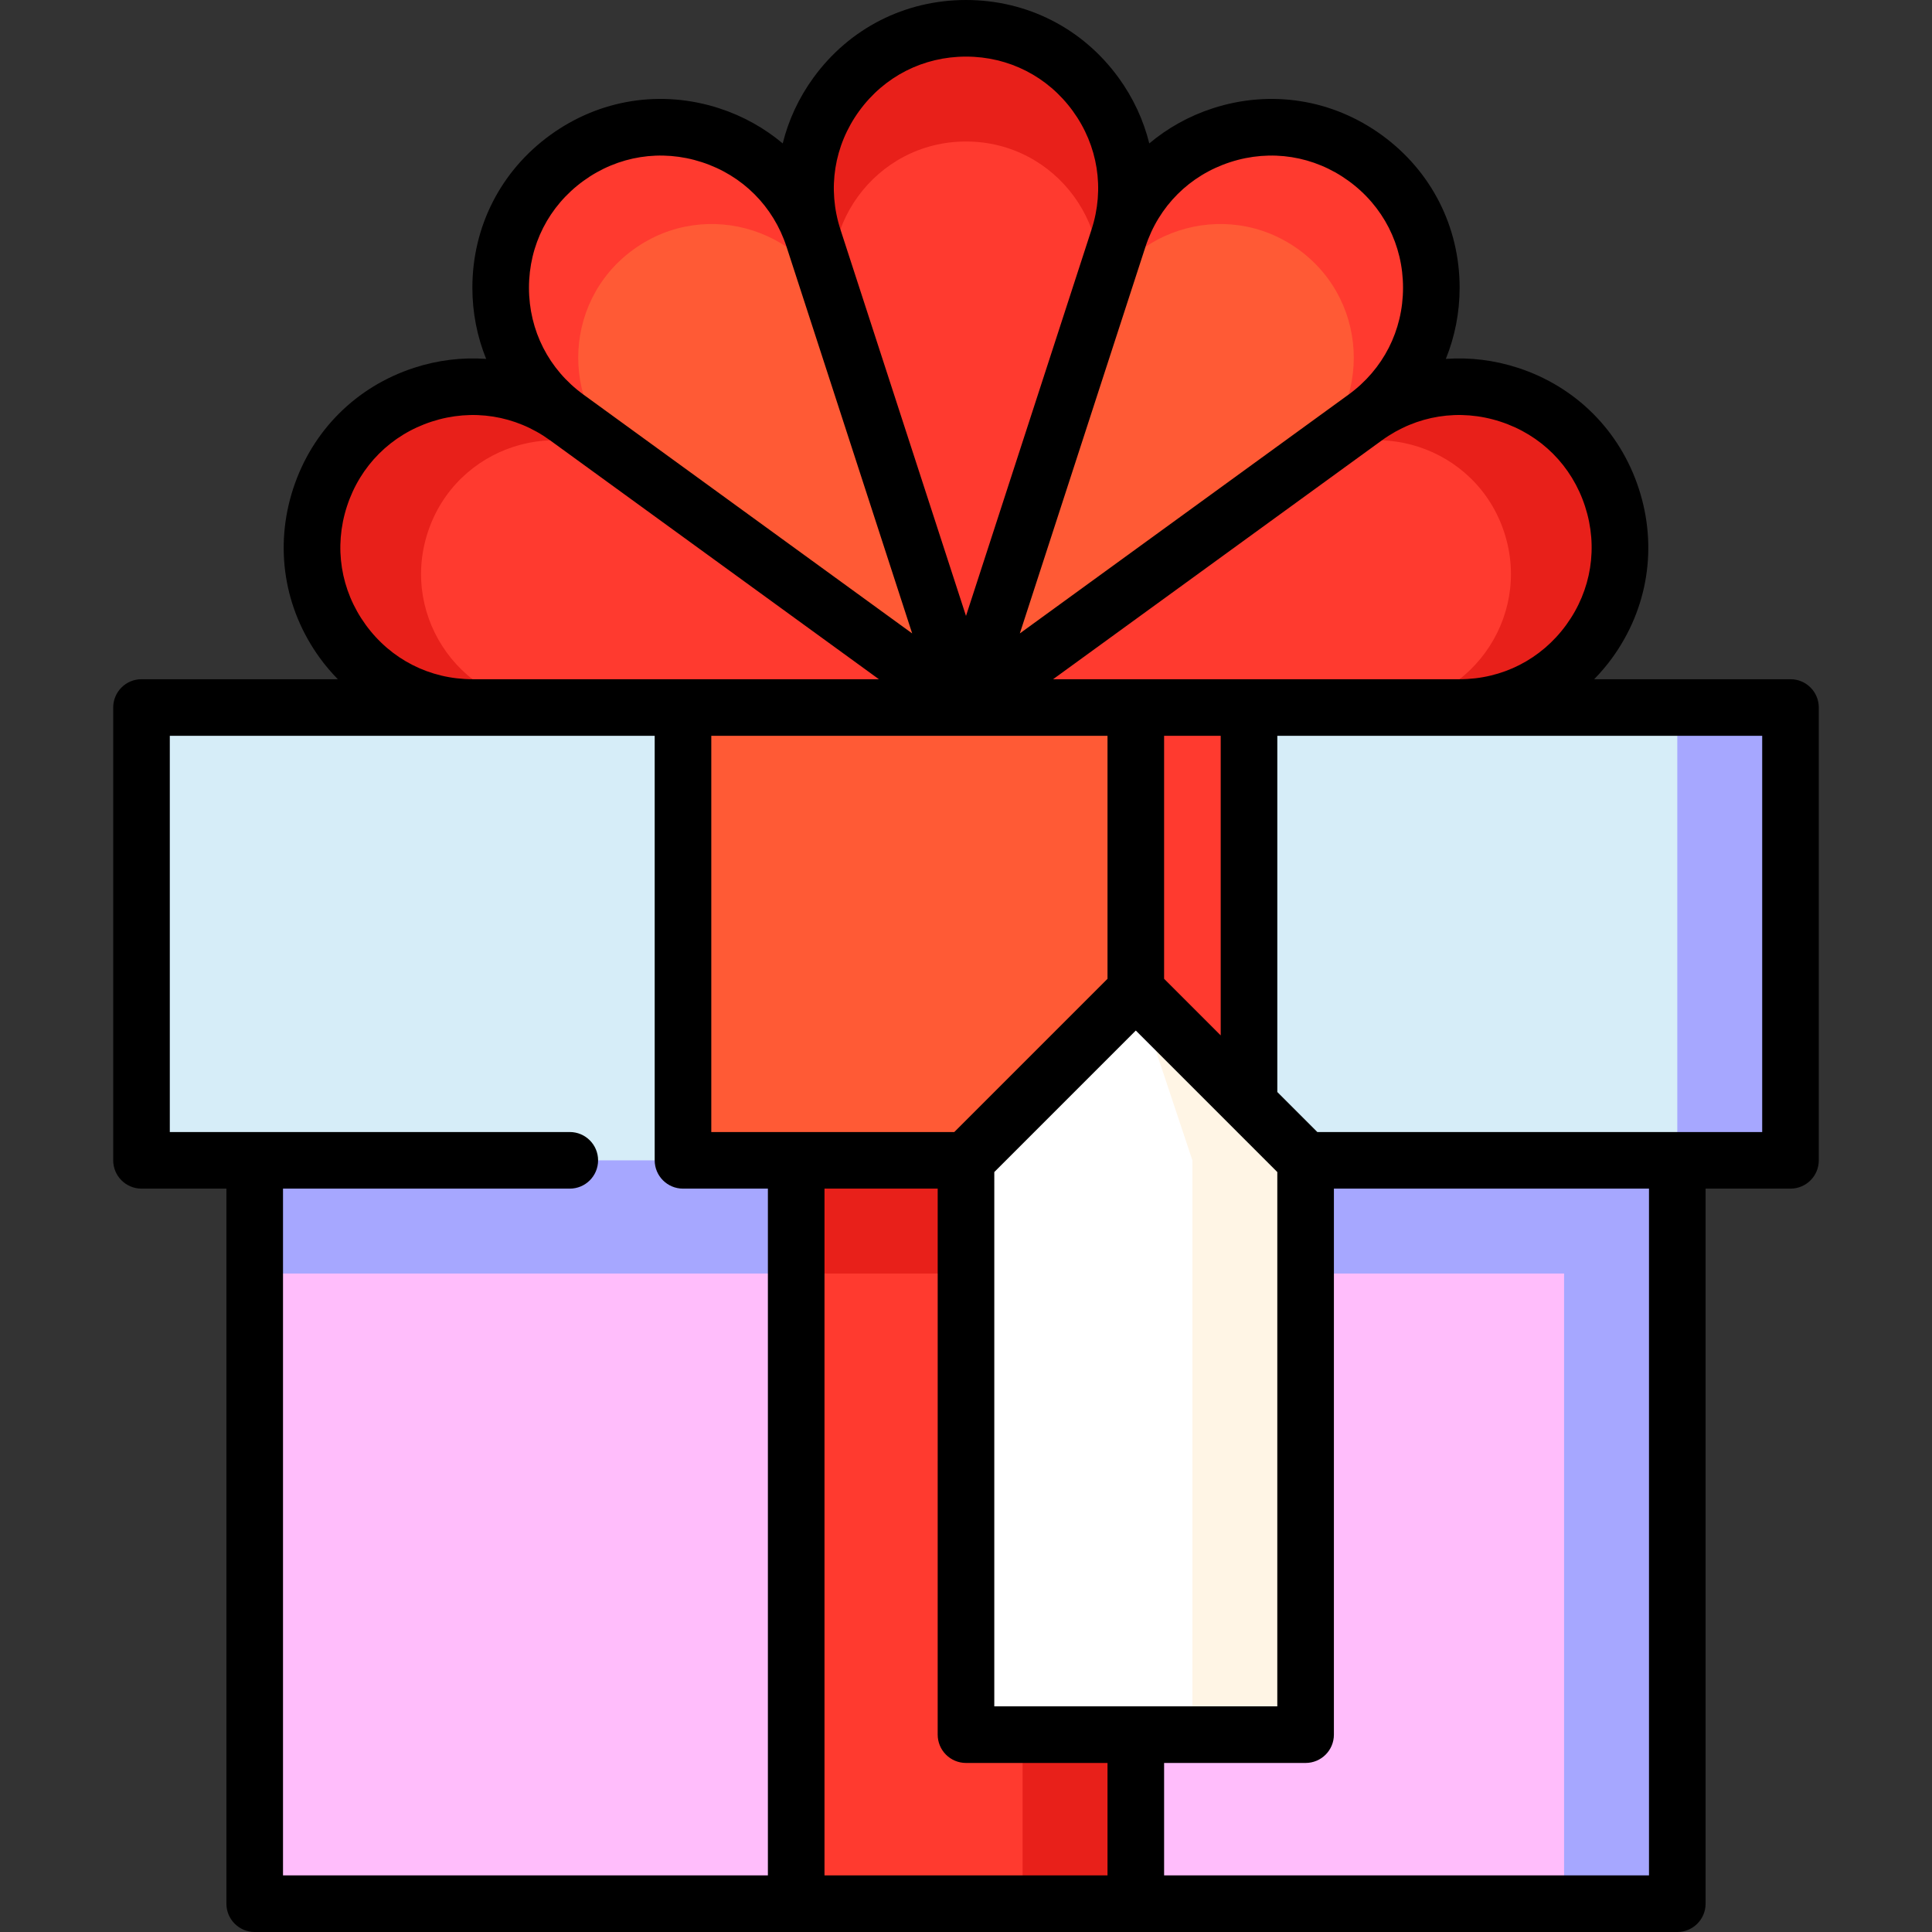 <?xml version="1.0" encoding="UTF-8"?> <svg xmlns="http://www.w3.org/2000/svg" width="512" height="512" viewBox="0 0 512 512" fill="none"><rect x="0" y="0" width="512" height="512" fill="#333333" stroke="none"/><g clip-path="url(#clip0_36_83)"><path d="M427.19 131.877C418.269 104.422 385.156 93.663 361.801 110.631L256 123.442V217.5L386.778 187.5C415.645 187.5 436.111 159.332 427.19 131.877Z" fill="#E8201A"></path><path d="M344.168 123.442H256V217.5L364.981 187.5C389.037 187.5 406.092 164.027 398.658 141.148C391.224 118.268 363.63 109.302 344.168 123.442Z" fill="#FF3A2F"></path><path d="M361.801 41.877C338.447 24.909 305.333 35.668 296.412 63.123L204.484 150.071L344.168 123.442L361.802 110.631C385.156 93.663 385.156 58.845 361.801 41.877Z" fill="#FF3A2F"></path><path d="M289.677 83.852L204.484 150.071L256 187.5L344.168 123.442C363.63 109.302 363.63 80.287 344.168 66.147C324.706 52.007 297.111 60.973 289.677 83.852Z" fill="#FF5A35"></path><path d="M256 7.5C227.132 7.5 206.667 35.668 215.588 63.123L192.323 187.5L289.677 83.853L296.412 63.124C305.333 35.668 284.868 7.5 256 7.5Z" fill="#E8201A"></path><path d="M222.323 83.852L192.323 187.499H256L289.677 83.852C297.111 60.973 280.057 37.5 256 37.5C231.943 37.5 214.889 60.973 222.323 83.852Z" fill="#FF3A2F"></path><path d="M150.199 41.877C126.845 58.845 126.844 93.663 150.199 110.631L204.484 224.929L222.323 83.853L215.588 63.124C206.667 35.668 173.553 24.909 150.199 41.877Z" fill="#FF3A2F"></path><path d="M167.832 123.442L204.484 224.928L256 187.5L222.323 83.852C214.889 60.973 187.295 52.007 167.832 66.147C148.37 80.287 148.37 109.302 167.832 123.442Z" fill="#FF5A35"></path><path d="M84.81 131.877C75.889 159.332 96.355 187.5 125.222 187.5L236.322 248.061L167.832 123.443L150.199 110.631C126.844 93.663 93.731 104.422 84.81 131.877Z" fill="#E8201A"></path><path d="M147.019 187.5L236.323 248.061L256 187.5L167.832 123.442C148.37 109.302 120.775 118.268 113.341 141.147C105.908 164.026 122.962 187.5 147.019 187.5Z" fill="#FF3A2F"></path><path d="M67.5 277.5V337.5L414.5 504.5H444.5V277.5H67.5Z" fill="#A6A7FF"></path><path d="M67.5 337.5V504.5H211L256 474.5L301 504.5H414.5V337.5H67.5Z" fill="#FFBDFB"></path><path d="M211 277.5V337.5L271 504.5H301V277.5H211Z" fill="#E8201A"></path><path d="M211 337.5H271V504.5H211V337.5Z" fill="#FF3A2F"></path><path d="M474.5 307.5H444.5L399.5 247.5L444.5 187.5H474.5V307.5Z" fill="#A6A7FF"></path><path d="M444.5 307.5H331L256 277.5L181 307.5H37.5V187.5H181L256 217.5L331 187.5H444.5V307.5Z" fill="#D6EDF8"></path><path d="M331 307.5H301L256 247.5L301 187.5H331V307.5Z" fill="#FF3A2F"></path><path d="M181 187.5H301V307.5H181V187.5Z" fill="#FF5A35"></path><path d="M301 262.5L315.997 459.702H345.997L346 307.5L301 262.5Z" fill="#FFF5E5"></path><path d="M301 262.5L256 307.5L255.997 459.702H315.997L316 307.5L301 262.5Z" fill="white"></path><path d="M474.5 180H422.475C424.166 178.261 425.762 176.401 427.221 174.393C436.737 161.297 439.325 144.955 434.322 129.56C429.32 114.164 417.622 102.465 402.226 97.463C395.933 95.419 389.486 94.663 383.165 95.109C385.542 89.235 386.816 82.87 386.816 76.255C386.816 60.067 379.304 45.325 366.208 35.811C353.113 26.296 336.772 23.707 321.376 28.709C315.084 30.753 309.424 33.932 304.572 38.008C303.042 31.858 300.332 25.96 296.443 20.608C286.93 7.511 272.188 0 256 0C239.812 0 225.07 7.511 215.556 20.607C211.667 25.959 208.957 31.857 207.427 38.007C202.575 33.931 196.915 30.752 190.623 28.708C175.226 23.706 158.887 26.294 145.791 35.809C132.694 45.324 125.183 60.065 125.183 76.253C125.183 82.868 126.457 89.234 128.834 95.108C122.513 94.662 116.065 95.417 109.773 97.462C94.377 102.464 82.678 114.163 77.676 129.559C72.674 144.955 75.262 161.296 84.778 174.392C86.237 176.401 87.833 178.261 89.524 179.999H37.5C33.357 179.999 30 183.357 30 187.499V307.499C30 311.641 33.357 314.999 37.5 314.999H60V504.499C60 508.641 63.357 511.999 67.5 511.999H444.5C448.643 511.999 452 508.641 452 504.499V315H474.5C478.643 315 482 311.642 482 307.5V187.5C482 183.358 478.643 180 474.5 180ZM397.591 111.728C408.367 115.229 416.556 123.418 420.057 134.195C423.558 144.972 421.747 156.409 415.087 165.576C408.427 174.743 398.108 180 386.777 180H279.082L366.209 116.699C375.381 110.037 386.816 108.228 397.591 111.728ZM188.5 195H293.5V259.393L252.893 300H188.5V195ZM248.5 315L248.497 459.702C248.497 461.691 249.287 463.598 250.693 465.005C252.1 466.412 254.007 467.202 255.997 467.202H293.5V497H218.5V315H248.5ZM263.497 452.202L263.5 310.606L301 273.106L338.5 310.606L338.497 452.202H263.497ZM308.5 259.393V195H323.5V274.393L308.5 259.393ZM326.012 42.974C336.786 39.473 348.225 41.284 357.393 47.945C366.56 54.605 371.818 64.924 371.818 76.254C371.818 87.584 366.56 97.903 357.393 104.564L270.266 167.865L303.545 65.441C307.047 54.664 315.235 46.476 326.012 42.974ZM227.69 29.424C234.351 20.257 244.669 15 256 15C267.331 15 277.649 20.257 284.31 29.424C290.97 38.59 292.78 50.027 289.28 60.803C289.279 60.806 256 163.23 256 163.23L222.721 60.805C219.22 50.029 221.03 38.591 227.69 29.424ZM140.183 76.254C140.183 64.923 145.441 54.605 154.608 47.944C163.775 41.283 175.215 39.472 185.989 42.974C196.765 46.475 204.953 54.663 208.455 65.438C208.456 65.441 241.735 167.865 241.735 167.865L154.607 104.562C145.439 97.903 140.183 87.584 140.183 76.254ZM96.913 165.576C90.253 156.409 88.441 144.971 91.942 134.195C95.444 123.419 103.632 115.23 114.409 111.729C125.185 108.227 136.623 110.039 145.79 116.699L232.917 180H125.223C113.892 180 103.573 174.742 96.913 165.576ZM75 315H151C155.143 315 158.5 311.642 158.5 307.5C158.5 303.358 155.143 300 151 300H45V195H173.5V307.5C173.5 311.642 176.857 315 181 315H203.5V497H75V315ZM437 497H308.5V467.202H345.997C350.139 467.202 353.497 463.844 353.497 459.702L353.5 315H437V497ZM467 300H349.107L338.5 289.393V195H467V300Z" fill="black"></path></g><defs><clipPath id="clip0_36_83"><rect width="512" height="512" fill="white"></rect></clipPath></defs></svg> 